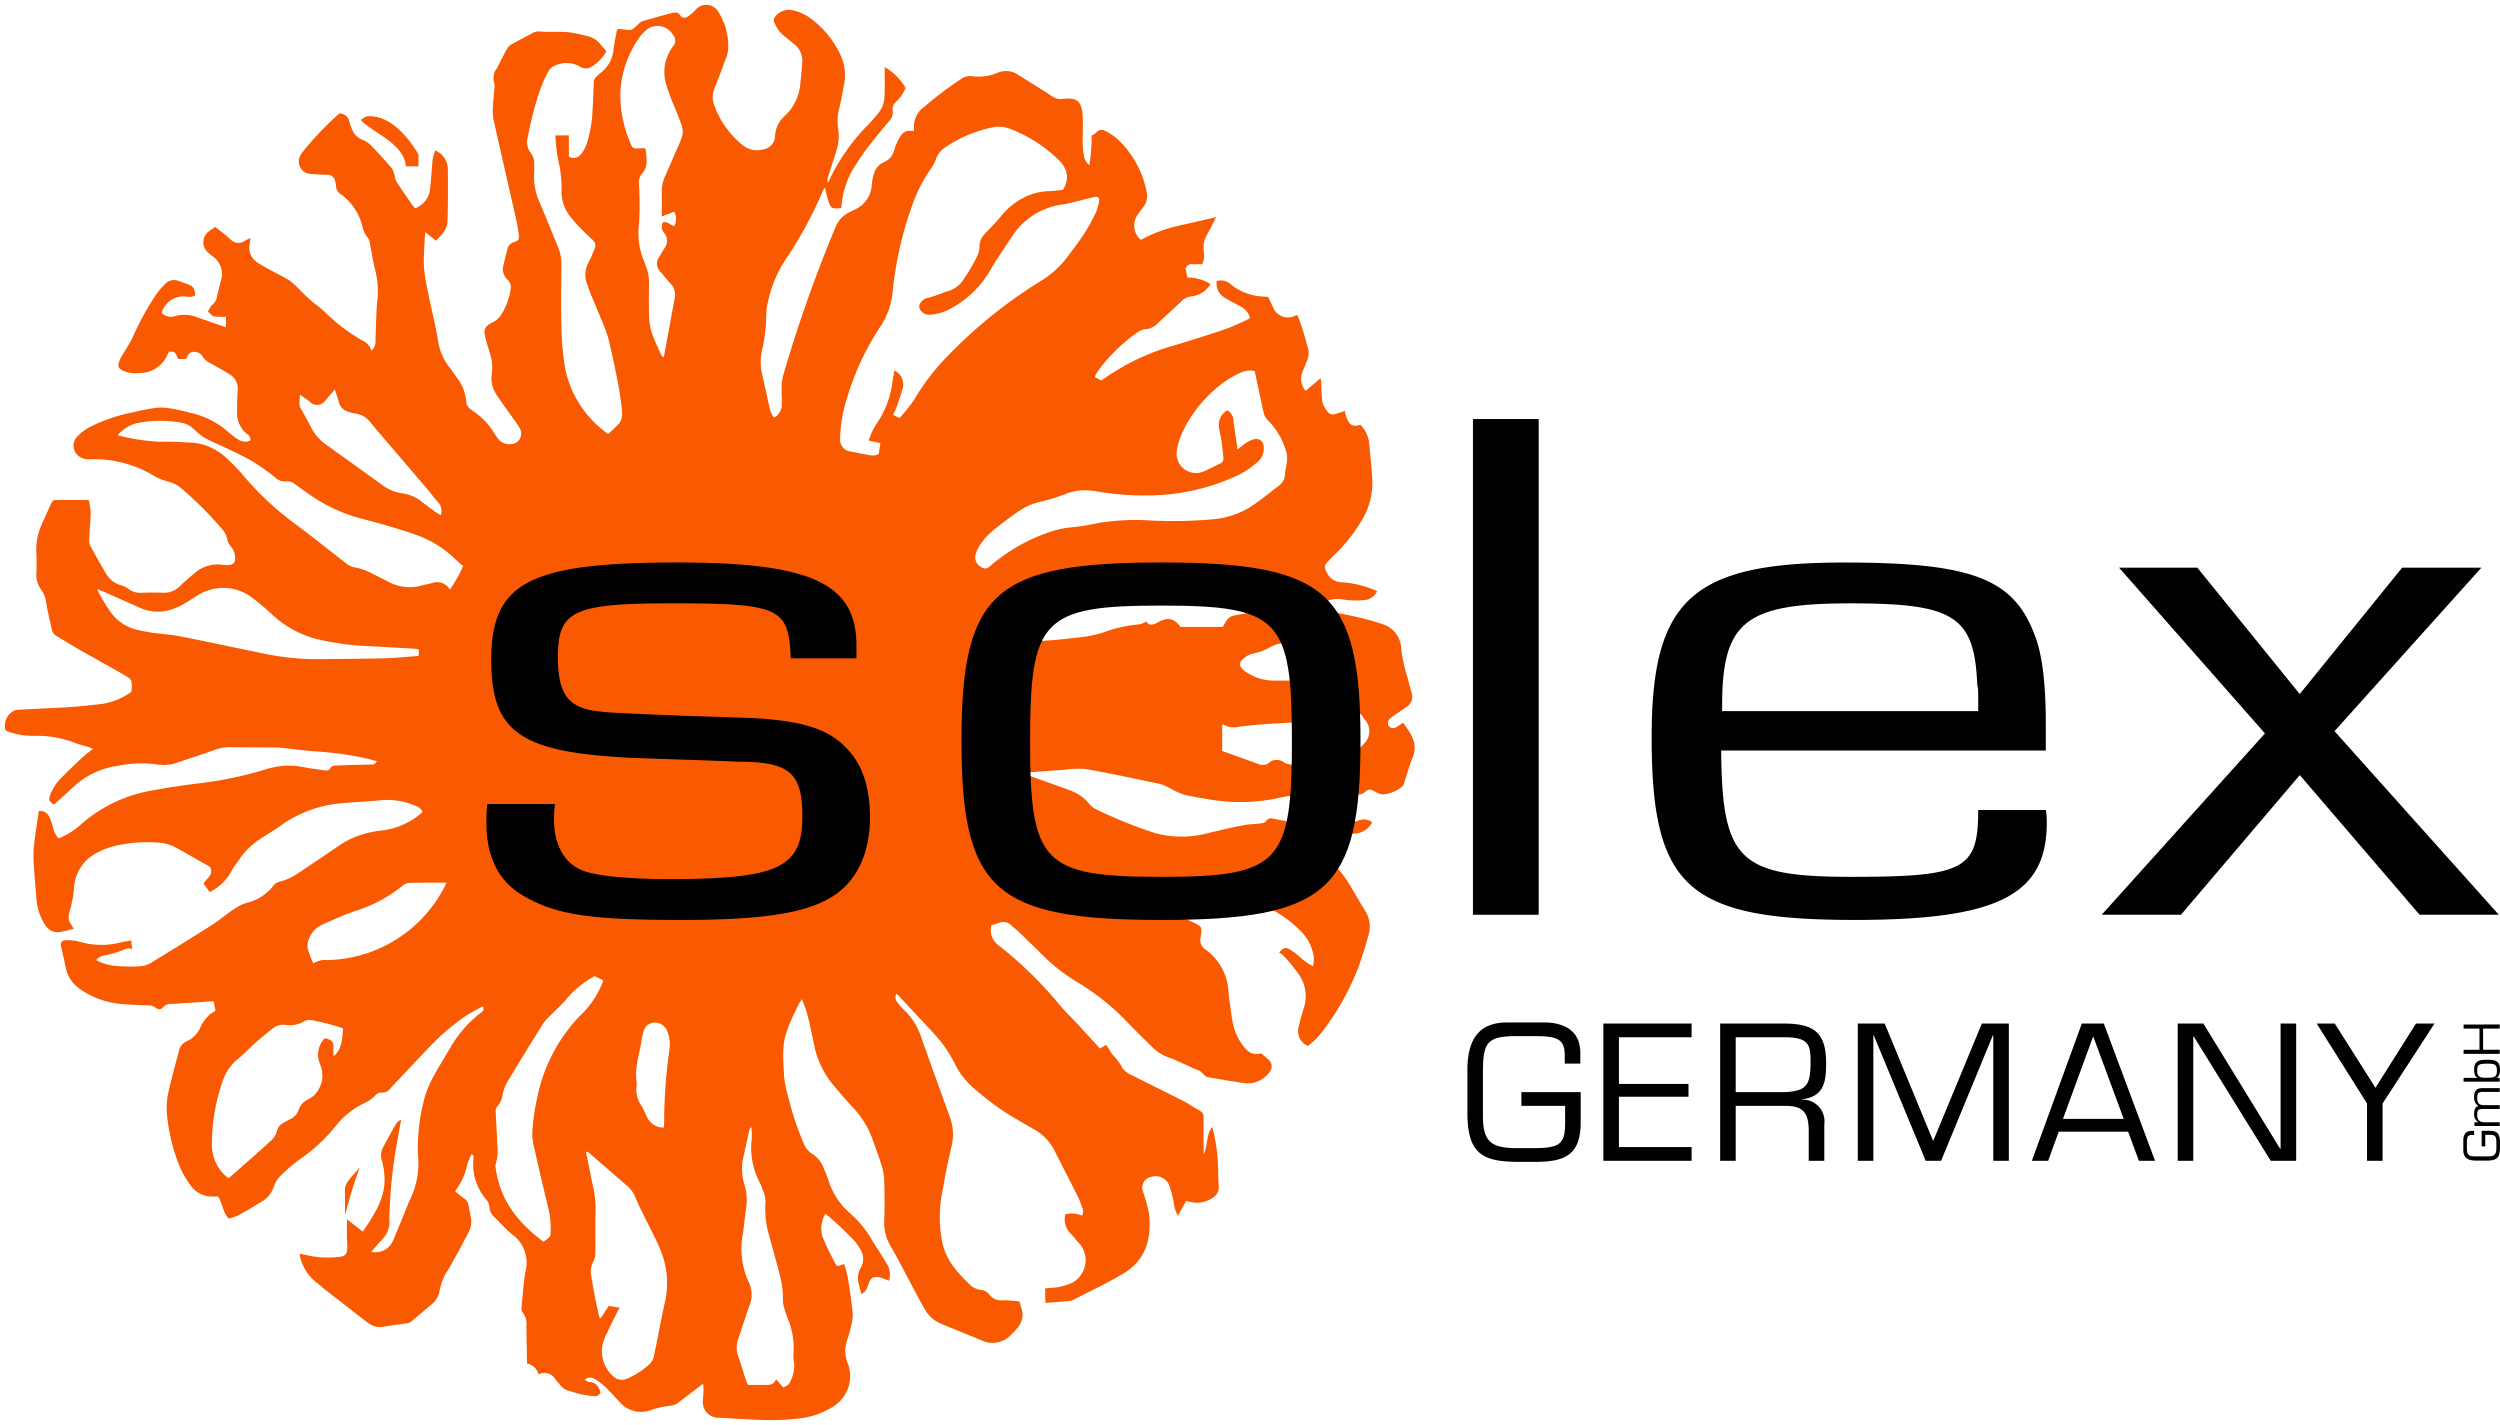 <svg viewBox="0 0 259.522 147.909" height="147.909" width="259.522" xmlns="http://www.w3.org/2000/svg"><g transform="translate(-277.508 -46.045)"><path stroke-width="1" stroke="rgba(0,0,0,0)" fill="#f95900" transform="translate(-4112 46.546)" d="M4466.158,146.787c-.719-.04-1.439-.1-2.159-.118a1.613,1.613,0,0,1-1.522-1.79c.025-.337.051-.674.06-1.012.006-.213-.018-.427-.033-.725-.924.7-1.769,1.324-2.594,1.972a1.5,1.5,0,0,1-.786.309,10.129,10.129,0,0,0-1.971.43,2.931,2.931,0,0,1-3.323-.819c-.5-.517-.971-1.069-1.493-1.566a5.97,5.97,0,0,0-1.124-.837.869.869,0,0,0-1.019.093c.184.1.305.228.426.228.718,0,1.012.471,1.236,1.055a.593.593,0,0,1-.674.422,8.271,8.271,0,0,1-1.2-.163c-.527-.118-1.047-.268-1.561-.435a1.49,1.49,0,0,1-.562-.337c-.254-.253-.467-.548-.7-.825a1.318,1.318,0,0,0-1.747-.5,1.5,1.5,0,0,0-1.188-1.118c-.025-1.331-.058-2.635-.067-3.939a1.856,1.856,0,0,0-.37-1.329.728.728,0,0,1-.144-.5c.126-1.3.2-2.611.436-3.892a3.585,3.585,0,0,0-1.4-3.748c-.7-.56-1.29-1.255-1.935-1.884a1.425,1.425,0,0,1-.429-.956,1.418,1.418,0,0,0-.285-.725,5.677,5.677,0,0,1-1.358-4.451c.013-.1-.039-.2-.2-.34a9.787,9.787,0,0,0-.453,1.067,6.833,6.833,0,0,1-1.267,2.8,9.458,9.458,0,0,0,.919.749.888.888,0,0,1,.453.624c.084.465.187.927.275,1.391a2.455,2.455,0,0,1-.312,1.63c-.648,1.235-1.306,2.467-2,3.675a5.753,5.753,0,0,0-.948,2.281,2.25,2.25,0,0,1-.905,1.461c-.69.577-1.368,1.172-2.062,1.744a.891.891,0,0,1-.42.159c-.754.116-1.518.181-2.265.335a2.018,2.018,0,0,1-1.667-.309c-.056-.038-.117-.068-.171-.109q-2.293-1.78-4.587-3.56a7.634,7.634,0,0,0-.669-.567,4.777,4.777,0,0,1-1.771-2.844c-.01-.032.025-.079.054-.165a17.756,17.756,0,0,0,1.965.365,11.267,11.267,0,0,0,2.146-.046c.553-.064.735-.31.766-.864.026-.447-.035-.9-.038-1.349,0-.535.016-1.07.027-1.675l1.628,1.273c1.26-1.857,2.454-3.637,2.234-5.944a7.27,7.27,0,0,0-.221-1.325,1.855,1.855,0,0,1,.07-1.444c.441-.833.9-1.657,1.374-2.474a1.088,1.088,0,0,1,.519-.433c-.149.837-.3,1.673-.446,2.509a49.434,49.434,0,0,0-.777,8.131,2.35,2.35,0,0,1-.545,1.554c-.33.4-.688.775-1.03,1.164-.1.112-.192.228-.3.361a1.99,1.99,0,0,0,2.294-1.243c.555-1.3,1.087-2.62,1.613-3.937a8.746,8.746,0,0,0,.938-4.974,20,20,0,0,1,.7-5.882,10.88,10.88,0,0,1,.848-2.051c.574-1.071,1.232-2.1,1.839-3.153a12.364,12.364,0,0,1,3.093-3.543,1.109,1.109,0,0,0,.3-.263c.048-.082,0-.217-.013-.471-.7.4-1.32.708-1.895,1.088a23.464,23.464,0,0,0-3.867,3.369c-1.3,1.346-2.573,2.715-3.855,4.076a1.017,1.017,0,0,1-.981.447.764.764,0,0,0-.576.276,3.568,3.568,0,0,1-1.206.844,8.5,8.5,0,0,0-2.886,2.3,17.116,17.116,0,0,1-3.793,3.533,19.011,19.011,0,0,0-1.8,1.521,3.167,3.167,0,0,0-.886,1.339,2.765,2.765,0,0,1-1.152,1.46q-1.259.78-2.56,1.495a5.267,5.267,0,0,1-.954.314c-.64-.674-.634-1.619-1.11-2.3a7.462,7.462,0,0,1-1.025-.008,2.782,2.782,0,0,1-1.837-1.161,9.444,9.444,0,0,1-1.378-2.621,18.819,18.819,0,0,1-1.045-4.6,7.585,7.585,0,0,1,.093-2.213c.319-1.517.754-3.012,1.138-4.516a1.378,1.378,0,0,1,.834-1,2.759,2.759,0,0,0,1.359-1.349,3.6,3.6,0,0,1,1.6-1.81l-.193-.984-2.909.19c-.493.032-.987.069-1.482.088a1.081,1.081,0,0,0-.84.332c-.3.323-.537.271-.908-.016a.911.911,0,0,0-.479-.147c-.989-.06-1.983-.065-2.968-.164a8.71,8.71,0,0,1-4.329-1.577,3.538,3.538,0,0,1-1.452-2.273c-.134-.684-.3-1.362-.457-2.041-.114-.5.044-.742.567-.729a5.01,5.01,0,0,1,1.4.183,8.127,8.127,0,0,0,4.333.024c.3-.068.611-.115.96-.18l.114.912c-.456-.222-.806.043-1.193.175a10.811,10.811,0,0,1-1.679.471,1.282,1.282,0,0,0-.862.49,5.2,5.2,0,0,0,2.283.617,17.738,17.738,0,0,0,2.423.006,2.482,2.482,0,0,0,1.062-.4c2.077-1.267,4.149-2.544,6.2-3.851.778-.494,1.481-1.1,2.249-1.614a4.8,4.8,0,0,1,1.431-.722,4.768,4.768,0,0,0,2.763-1.811,1.156,1.156,0,0,1,.609-.363,6.119,6.119,0,0,0,1.954-.9c1.492-1.011,3-1.994,4.481-3.025a9.479,9.479,0,0,1,4.122-1.385,7.766,7.766,0,0,0,4-1.675c.1-.088.195-.184.3-.287a1.24,1.24,0,0,0-.775-.622,7.23,7.23,0,0,0-3.488-.578c-1.32.147-2.651.18-3.974.305a12.65,12.65,0,0,0-6.416,2.276c-.672.491-1.388.923-2.093,1.37a7.883,7.883,0,0,0-2.354,2.294,13.442,13.442,0,0,0-.75,1.124,4.967,4.967,0,0,1-2.259,2.171l-.621-.866c.243-.567,1.085-.841.673-1.742-1.141-.647-2.366-1.357-3.607-2.039a4.517,4.517,0,0,0-1.948-.5,14.754,14.754,0,0,0-4.493.4,7.7,7.7,0,0,0-1.749.695,4.357,4.357,0,0,0-2.339,3.783,14.275,14.275,0,0,1-.3,1.722c-.053.264-.158.518-.208.782a1.3,1.3,0,0,0,.229,1.151,3.081,3.081,0,0,1,.245.438c-.545.124-1.029.273-1.526.338a1.47,1.47,0,0,1-1.421-.746,5.552,5.552,0,0,1-.917-2.789c-.107-1.256-.216-2.512-.285-3.769a10.859,10.859,0,0,1,.049-1.817c.13-1.139.313-2.27.48-3.448a1.022,1.022,0,0,1,1.1.617,5.038,5.038,0,0,1,.378,1.077,2.357,2.357,0,0,0,.582,1.147,7.78,7.78,0,0,0,2.21-1.357,14.95,14.95,0,0,1,7.51-3.624c1.7-.322,3.42-.565,5.14-.775a39.561,39.561,0,0,0,6.793-1.461,7.815,7.815,0,0,1,3.863-.167c.664.126,1.334.206,2,.3.292.041.581.09.739-.284a.5.5,0,0,1,.382-.192q1.889-.075,3.779-.113c.317-.007.317.017.646-.335-.308-.087-.582-.164-.856-.238a33.034,33.034,0,0,0-5.747-.8c-1.12-.1-2.237-.25-3.357-.361-.4-.04-.809-.041-1.212-.043-1.305-.01-2.611,0-3.917-.024a4.416,4.416,0,0,0-1.652.24c-1.292.467-2.6.88-3.9,1.323a4.16,4.16,0,0,1-2.258.223,11.809,11.809,0,0,0-4.088.163,8.339,8.339,0,0,0-4.551,2.193c-.671.6-1.327,1.213-1.985,1.815-.48-.286-.617-.488-.419-.978a4.821,4.821,0,0,1,.84-1.443c.773-.847,1.619-1.628,2.453-2.418.342-.322.727-.6,1.149-.94a3.688,3.688,0,0,0-.376-.17c-.494-.153-1.008-.256-1.483-.454a10.915,10.915,0,0,0-4.165-.733,8.045,8.045,0,0,1-2.4-.311c-.231-.075-.457-.171-.633-.237a1.744,1.744,0,0,1,.637-1.918,1.2,1.2,0,0,1,.733-.243c1.777-.1,3.557-.162,5.333-.276,1.1-.071,2.2-.2,3.294-.327a6.981,6.981,0,0,0,3.022-1.232.6.6,0,0,0,.05-.145c.065-1.125.076-1.145-.881-1.7-1.6-.921-3.22-1.809-4.825-2.722-.685-.391-1.348-.819-2.031-1.214a1.042,1.042,0,0,1-.547-.724c-.187-.9-.422-1.8-.564-2.7a2.858,2.858,0,0,0-.5-1.372,2.59,2.59,0,0,1-.536-1.768c.034-.72.038-1.444,0-2.163a6.2,6.2,0,0,1,.507-2.767c.323-.766.676-1.521,1.024-2.277.094-.2.207-.389.492-.386,1.123.009,2.246,0,3.4,0a5.111,5.111,0,0,1,.209,1.767c-.055.787-.11,1.575-.14,2.361a1.3,1.3,0,0,0,.122.652c.536.988,1.085,1.971,1.663,2.935a2.651,2.651,0,0,0,1.474,1.129,2.477,2.477,0,0,1,.79.368,1.99,1.99,0,0,0,1.441.419c.721-.026,1.444-.036,2.163,0a2.337,2.337,0,0,0,1.814-.74c.47-.451.961-.886,1.47-1.293a3.621,3.621,0,0,1,2.954-.864,1.97,1.97,0,0,0,.2.018c.879.067,1.176-.23,1.016-1.092a1.779,1.779,0,0,0-.4-.825,1.769,1.769,0,0,1-.4-.827,2.15,2.15,0,0,0-.384-.832,36.993,36.993,0,0,0-4.646-4.617,3.776,3.776,0,0,0-1.094-.469,7.938,7.938,0,0,1-1.309-.5,11.979,11.979,0,0,0-6.753-1.818,1.93,1.93,0,0,1-.847-.12,1.363,1.363,0,0,1-.47-2.284,4.839,4.839,0,0,1,1.23-.926,16.569,16.569,0,0,1,4.392-1.514,22.844,22.844,0,0,1,2.586-.5,5.925,5.925,0,0,1,1.672.114c.8.141,1.585.339,2.368.545a8.761,8.761,0,0,1,3.455,1.924,9.1,9.1,0,0,0,.972.725,1.334,1.334,0,0,0,1.235.109.633.633,0,0,0-.327-.689,2.807,2.807,0,0,1-1.036-2.451c0-.676.007-1.354.057-2.027a1.69,1.69,0,0,0-.724-1.646c-.652-.437-1.351-.807-2.035-1.194a1.837,1.837,0,0,1-.9-.766,1,1,0,0,0-1.249-.369c-.2.112-.292.4-.47.663H4408a2.447,2.447,0,0,0-.354-.679c-.109-.11-.372-.067-.574-.095a2.17,2.17,0,0,0-.154.263,3.146,3.146,0,0,1-2.974,1.97,3.219,3.219,0,0,1-1.656-.239c-.417-.2-.57-.416-.447-.852a4.113,4.113,0,0,1,.445-.9c.333-.584.727-1.139,1.009-1.744a27.81,27.81,0,0,1,2.473-4.493,8.745,8.745,0,0,1,.879-1.021,1.261,1.261,0,0,1,1.43-.3c.4.148.817.262,1.2.446.412.2.444.622.51,1.034a1.226,1.226,0,0,1-.923.124,2.373,2.373,0,0,0-2.574,1.674,1.282,1.282,0,0,0,1.337.372,3.692,3.692,0,0,1,2.447.143l2.295.8c.186.065.373.123.6.2V32.373a6.006,6.006,0,0,1-1.213-.022c-.235-.051-.426-.314-.667-.506.19-.3.273-.564.452-.7a1.378,1.378,0,0,0,.5-.913c.117-.527.272-1.046.392-1.572a2.206,2.206,0,0,0-.817-2.524,4.95,4.95,0,0,1-.412-.351,1.4,1.4,0,0,1,.05-2.312c.171-.141.367-.253.6-.414.272.212.538.409.792.619.3.244.575.506.873.747a1.111,1.111,0,0,0,1.379.089c.168-.1.347-.186.6-.32-.025.256-.03.426-.062.592a1.823,1.823,0,0,0,.831,1.988c.618.408,1.287.739,1.937,1.1a14.226,14.226,0,0,1,1.36.743,10.5,10.5,0,0,1,1.088.991,15.036,15.036,0,0,0,1.481,1.374,10.857,10.857,0,0,1,1.421,1.223,19.224,19.224,0,0,0,3.578,2.647,1.649,1.649,0,0,1,.935,1.055,1.206,1.206,0,0,0,.419-.988c.023-.742.037-1.487.072-2.229s.048-1.489.145-2.224a8.793,8.793,0,0,0-.3-3.139c-.2-.877-.338-1.767-.516-2.649a.99.99,0,0,0-.193-.486,2.829,2.829,0,0,1-.593-1.325,5.931,5.931,0,0,0-2.169-3.181,1.072,1.072,0,0,1-.55-.927,1.72,1.72,0,0,0-.088-.462.766.766,0,0,0-.81-.658c-.584,0-1.17-.044-1.754-.082a1.3,1.3,0,0,1-1.124-1.739,1.956,1.956,0,0,1,.26-.471,32.923,32.923,0,0,1,3.871-4.07,1.027,1.027,0,0,1,1.039.873,5.639,5.639,0,0,0,.3.824,1.894,1.894,0,0,0,1.086,1.044,2.84,2.84,0,0,1,.927.646c.72.742,1.415,1.512,2.088,2.3a2.138,2.138,0,0,1,.286.733,2.731,2.731,0,0,0,.183.631c.539.831,1.105,1.644,1.667,2.46.074.109.166.2.273.335a2.409,2.409,0,0,0,1.56-1.9c.106-.938.163-1.882.245-2.824a3.24,3.24,0,0,1,.318-1.273,2.115,2.115,0,0,1,1.287,1.865c.021,1.848.016,3.7-.03,5.544a2.173,2.173,0,0,1-.393,1.047,6.761,6.761,0,0,1-.827.9l-1.078-.888c-.034.34-.066.551-.074.762-.035.944-.131,1.891-.076,2.83a18.943,18.943,0,0,0,.409,2.6c.34,1.7.772,3.383,1.051,5.092a6.157,6.157,0,0,0,1.305,2.914c.238.3.44.627.674.932a4.63,4.63,0,0,1,.945,2.422,1.053,1.053,0,0,0,.473.84c.091.065.171.148.267.208a7.14,7.14,0,0,1,2.248,2.392,3.614,3.614,0,0,0,.354.493,1.51,1.51,0,0,0,1.33.526,1.1,1.1,0,0,0,.9-1.634,8.435,8.435,0,0,0-.6-.9c-.6-.848-1.21-1.683-1.791-2.541a3.088,3.088,0,0,1-.508-2.318,4.761,4.761,0,0,0-.26-2.193c-.153-.518-.321-1.034-.441-1.559-.19-.82.005-1.116.765-1.482a2.3,2.3,0,0,0,.808-.675,6.659,6.659,0,0,0,1.074-2.816,1.047,1.047,0,0,0-.351-.977,1.445,1.445,0,0,1-.411-1.425c.126-.593.289-1.18.432-1.769a.906.906,0,0,1,.609-.655c.6-.24.624-.264.549-.9a18.47,18.47,0,0,0-.358-1.92c-.749-3.316-1.514-6.628-2.254-9.945a4.682,4.682,0,0,1-.065-1.2c.032-.7.11-1.391.163-2.088a1.022,1.022,0,0,0-.011-.468,1.616,1.616,0,0,1,.25-1.517c.353-.679.687-1.37,1.055-2.04a1.26,1.26,0,0,1,.453-.46c.723-.41,1.468-.78,2.193-1.186a1.177,1.177,0,0,1,.757-.165,9.835,9.835,0,0,0,1.131.031c.184,0,.37,0,.554,0,.445.008.893,0,1.334.047a10.165,10.165,0,0,1,1.262.233c1.49.354,1.476.345,2.644,1.747A4.486,4.486,0,0,1,4451,6.379a1.15,1.15,0,0,1-1.334.007,2.842,2.842,0,0,0-2.6-.054,1.3,1.3,0,0,0-.624.576,11.551,11.551,0,0,0-.773,1.646,34.188,34.188,0,0,0-1.392,5.284,1.767,1.767,0,0,0,.327,1.527,1.788,1.788,0,0,1,.363,1.2c-.007.248.021.5-.005.742a6.481,6.481,0,0,0,.6,3.284c.63,1.494,1.231,3,1.856,4.5a4.663,4.663,0,0,1,.377,1.9c-.026,2.163-.064,4.328,0,6.49a27.958,27.958,0,0,0,.386,4.3,11.008,11.008,0,0,0,4.44,6.756,8.643,8.643,0,0,0,1.158-1.081,1.662,1.662,0,0,0,.318-1.061,30.565,30.565,0,0,0-.427-3.071c-.265-1.415-.574-2.824-.894-4.229a10.851,10.851,0,0,0-.505-1.6c-.5-1.255-1.035-2.495-1.55-3.745-.1-.249-.161-.517-.263-.765a2.6,2.6,0,0,1,.167-2.274c.221-.442.4-.905.6-1.357a.787.787,0,0,0-.22-.975c-.394-.37-.793-.737-1.166-1.127a14.153,14.153,0,0,1-1.208-1.362,4.228,4.228,0,0,1-.825-2.729,12.471,12.471,0,0,0-.39-3.207,19.571,19.571,0,0,1-.253-2.4h1.4v2.2a.959.959,0,0,0,1.252-.229,3.406,3.406,0,0,0,.533-.928,12.056,12.056,0,0,0,.666-3.641c.067-.943.1-1.889.127-2.834a.813.813,0,0,1,.272-.658c.138-.115.25-.265.4-.365a3.468,3.468,0,0,0,1.4-2.588c.091-.665.236-1.322.348-1.941.116-.047.159-.08.2-.075,1.391.165,1.225.295,2.113-.588a1.117,1.117,0,0,1,.47-.249c.752-.223,1.511-.43,2.27-.639a8.445,8.445,0,0,1,.853-.2.561.561,0,0,1,.645.249c.21.356.53.32.817.138a4.12,4.12,0,0,0,.718-.6,1.451,1.451,0,0,1,2.48.212,6.529,6.529,0,0,1,.975,3.8,3.828,3.828,0,0,1-.326,1.165q-.531,1.46-1.1,2.907a2.323,2.323,0,0,0-.027,1.715,9.272,9.272,0,0,0,2.986,4.18,2.278,2.278,0,0,0,2.035.438,1.472,1.472,0,0,0,1.3-1.42,2.9,2.9,0,0,1,.945-2.018c.016-.016.03-.035.046-.05a5.021,5.021,0,0,0,1.629-3.387c.075-.739.168-1.477.2-2.218a2.126,2.126,0,0,0-.828-1.839c-.371-.294-.729-.6-1.1-.9a3.292,3.292,0,0,1-.968-1.363.517.517,0,0,1,.1-.614A1.784,1.784,0,0,1,4471.8.565a4.77,4.77,0,0,1,1.778.792,9.834,9.834,0,0,1,3.161,3.806,5.011,5.011,0,0,1,.368,3.229c-.157.795-.283,1.6-.484,2.381a5.094,5.094,0,0,0-.108,2.074,4.917,4.917,0,0,1-.174,2.269c-.28.9-.575,1.8-.861,2.7a1.077,1.077,0,0,0-.046.635.6.6,0,0,0,.107-.133,20.708,20.708,0,0,1,4.167-5.946c1.606-1.763,1.642-1.821,1.642-4.214v-1.7a6.068,6.068,0,0,1,2.167,2.175,4.035,4.035,0,0,1-.982,1.415,1.044,1.044,0,0,0-.356.955,1.239,1.239,0,0,1-.357,1.044c-.739.879-1.467,1.77-2.171,2.678a17.094,17.094,0,0,0-1.157,1.663,8.857,8.857,0,0,0-1.639,4.654c-.036.023-.071.064-.111.068-.9.076-.984.033-1.267-.82-.133-.4-.205-.825-.322-1.31a1.267,1.267,0,0,0-.2.264,41.5,41.5,0,0,1-3.882,7.181,12.429,12.429,0,0,0-1.842,4.4,6.312,6.312,0,0,0-.179,1.337,16.638,16.638,0,0,1-.462,3.812,5.6,5.6,0,0,0,.044,2.409c.282,1.227.531,2.464.823,3.689a3.766,3.766,0,0,0,.4.781,1.507,1.507,0,0,0,.81-1.318c.026-.539-.038-1.081-.021-1.619a5.652,5.652,0,0,1,.15-1.4,145.207,145.207,0,0,1,5.459-15.471,2.892,2.892,0,0,1,1.455-1.525c.2-.1.409-.19.607-.3A2.959,2.959,0,0,0,4480,18.72a6.039,6.039,0,0,1,.215-1.124,1.808,1.808,0,0,1,1.045-1.254,1.865,1.865,0,0,0,1.083-1.3,5.68,5.68,0,0,1,.287-.758c.33-.734.723-1.392,1.7-1.168a.822.822,0,0,0,.065-.244,2.469,2.469,0,0,1,1.049-2.273,37.245,37.245,0,0,1,3.825-2.89,1.583,1.583,0,0,1,1.144-.3,5.082,5.082,0,0,0,2.645-.356,2.263,2.263,0,0,1,2.133.2c1.177.749,2.369,1.477,3.539,2.24a1.483,1.483,0,0,0,1.069.284c1.539-.2,2,.239,2.1,1.776.058.9-.015,1.8,0,2.7a9.921,9.921,0,0,0,.123,1.407,1.606,1.606,0,0,0,.565.981,17.394,17.394,0,0,0,.242-3.08,1.8,1.8,0,0,0,.46-.284c.39-.449.792-.318,1.2-.059a6.3,6.3,0,0,1,1,.691,10.2,10.2,0,0,1,3.066,5.59,1.752,1.752,0,0,1-.27,1.348c-.186.282-.394.55-.585.827a1.928,1.928,0,0,0,.242,2.729,14.524,14.524,0,0,1,3.736-1.428c1.311-.295,2.619-.6,4.074-.928-.316.618-.569,1.134-.841,1.64a2.8,2.8,0,0,0-.441,1.934,2.078,2.078,0,0,1-.173,1.309c-.289,0-.6.008-.907,0a.733.733,0,0,0-.826.426l.206.963a4.251,4.251,0,0,1,2.4.674,2.665,2.665,0,0,1-1.97,1.276,1.6,1.6,0,0,0-1.05.506c-.848.807-1.721,1.589-2.575,2.392a1.923,1.923,0,0,1-1.083.5,1.85,1.85,0,0,0-.817.27,17.855,17.855,0,0,0-4.035,3.864c-.142.2-.275.412-.405.623a1.129,1.129,0,0,0-.073.225l.657.335c.15-.092.288-.166.414-.257a23.8,23.8,0,0,1,7.375-3.434q2.524-.755,5.02-1.6c.7-.235,1.374-.562,2.055-.858.2-.088.387-.208.592-.32a1.845,1.845,0,0,0-1.033-1.225c-.553-.3-1.12-.581-1.651-.919a1.692,1.692,0,0,1-.774-1.7,1.5,1.5,0,0,1,1.389.289,5.665,5.665,0,0,0,3.47,1.324c.156,0,.311.032.487.05.154.327.3.654.459.973a1.667,1.667,0,0,0,2.33.968,2.411,2.411,0,0,1,.25-.058A26.43,26.43,0,0,1,4525.358,36a2.062,2.062,0,0,1-.164.915c-.124.385-.31.749-.454,1.127a1.944,1.944,0,0,0,.295,2.028l1.57-1.314c.03.29.054.451.062.613.03.583.033,1.167.092,1.747a1.788,1.788,0,0,0,.271.683c.494.819.668.869,1.569.528.165-.063.335-.112.507-.167.3,1.429.754,1.739,1.62,1.427a3.274,3.274,0,0,1,.922,1.967c.107,1.28.263,2.556.32,3.838a7.511,7.511,0,0,1-1.206,4.3,16.562,16.562,0,0,1-2.546,3.232c-.275.268-.548.537-.812.814-.43.449-.463.646-.158,1.191a1.7,1.7,0,0,0,1.468,1.007,10.719,10.719,0,0,1,3.758.932,1.606,1.606,0,0,1-1.335.923,8.836,8.836,0,0,1-2.082-.04,3.209,3.209,0,0,0-2.912.819,3.015,3.015,0,0,0,.465.186c1.276.274,2.559.517,3.828.812a26.779,26.779,0,0,1,2.595.726,2.728,2.728,0,0,1,1.933,2.53,16.815,16.815,0,0,0,.679,3.092c.134.5.256,1,.4,1.5a1.251,1.251,0,0,1-.532,1.476c-.365.262-.746.507-1.117.762-.185.128-.374.253-.546.4a.663.663,0,0,0-.2.781.59.59,0,0,0,.781.167,2.183,2.183,0,0,0,.338-.217l.4-.258c.764,1.085,1.579,2.1,1,3.561-.344.88-.6,1.792-.9,2.688-.043.125-.085.287-.182.352a3.49,3.49,0,0,1-2.023.837,1.747,1.747,0,0,1-.75-.253c-.641-.352-.687-.34-1.259.12a1.081,1.081,0,0,1-.629.143c-1.577.011-3.156.036-4.732,0a16.406,16.406,0,0,0-3.882.45,19.088,19.088,0,0,1-7.05.008c-.8-.125-1.6-.256-2.385-.459a7.73,7.73,0,0,1-1.276-.577,5.528,5.528,0,0,0-1.091-.5c-2.6-.55-5.2-1.106-7.811-1.567a9.754,9.754,0,0,0-2.281.091c-1.145.073-2.291.161-3.436.244a.754.754,0,0,0-.452.145,2.958,2.958,0,0,0,.438.248c.674.253,1.354.49,2.031.732.657.237,1.315.467,1.967.715a4.541,4.541,0,0,1,2.141,1.47,1.821,1.821,0,0,0,.687.534,46.2,46.2,0,0,0,6.2,2.493,10.579,10.579,0,0,0,5.542-.046c1.159-.28,2.322-.556,3.492-.782.616-.12,1.253-.118,1.878-.2.185-.023.438-.085.518-.216a.608.608,0,0,1,.749-.277c1.567.312,3.136.614,4.7.931a4.009,4.009,0,0,0,2-.051c.71-.217,1.437-.394,2.122-.672a1.439,1.439,0,0,1,1.463.173,2.193,2.193,0,0,1-1.766,1.172c-.785.089-1.571.14-2.354.232a3.036,3.036,0,0,0-1.874,1.073c.429.4.829.791,1.252,1.157a11.635,11.635,0,0,1,2.457,2.945c.514.873,1.021,1.751,1.554,2.613a3.039,3.039,0,0,1,.345,2.531c-.351,1.208-.693,2.426-1.158,3.592a26.2,26.2,0,0,1-3.582,6.335,6.879,6.879,0,0,1-1.553,1.563,1.674,1.674,0,0,1-.928-2.1c.137-.592.295-1.182.487-1.757a4,4,0,0,0-.525-3.613,18.946,18.946,0,0,0-1.592-1.92,2.076,2.076,0,0,0-.426-.3c.414-.493.625-.583,1.045-.359a6.5,6.5,0,0,1,1.031.749A5.785,5.785,0,0,0,4525.8,99.8a2.637,2.637,0,0,0-.058-1.617,4.476,4.476,0,0,0-1.193-2.012,11.533,11.533,0,0,0-2.671-2.052c-2.737-1.577-27.343-3.484-25.958-2.61a12.421,12.421,0,0,0,3.125,1.428,1.119,1.119,0,0,1,.491.211,2.614,2.614,0,0,0,1.712.652c1.069.145,2.138.329,3.188.575a20.816,20.816,0,0,0,5.046.241,20.888,20.888,0,0,1,2.752.22,3.581,3.581,0,0,1,1.014.359c1.041.476,1.061.486.9,1.605a1.128,1.128,0,0,0,.462,1.24,5.759,5.759,0,0,1,2.431,4.539c.123.983.252,1.965.405,2.943a5.792,5.792,0,0,0,.977,2.352c.488.726,1.061,1.242,2,.968.292.253.518.438.731.638a.89.89,0,0,1,.125,1.323,2.74,2.74,0,0,1-2.532,1.141c-1.271-.172-2.536-.4-3.8-.619a.8.8,0,0,1-.492-.287,1.283,1.283,0,0,0-.692-.49c-.38-.135-.74-.329-1.11-.493-.576-.254-1.141-.54-1.734-.746a4.49,4.49,0,0,1-1.717-1.041c-.817-.808-1.648-1.6-2.446-2.432a24.993,24.993,0,0,0-5.392-4.368,18.838,18.838,0,0,1-3.762-2.961c-.768-.763-1.548-1.512-2.33-2.259-.261-.249-.543-.475-.813-.713a1.143,1.143,0,0,0-1.252-.233c-.248.1-.51.159-.787.245a1.957,1.957,0,0,0,.707,2.059,40.407,40.407,0,0,1,6.465,6.319c.561.646,1.178,1.241,1.761,1.868.764.822,1.519,1.653,2.343,2.552l.634-.379c.084.118.2.273.306.436a3.4,3.4,0,0,0,.318.517,6.911,6.911,0,0,1,1.1,1.49,2.322,2.322,0,0,0,1.011.734c1.745.89,3.509,1.744,5.252,2.636.6.306,1.158.7,1.748,1.026a.7.7,0,0,1,.388.709c-.017,1.059-.005,2.118-.005,3.178v.669c.463-.893.225-1.985.894-2.879a17.136,17.136,0,0,1,.606,3.976c.029.72.012,1.444.076,2.161a1.246,1.246,0,0,1-.6,1.2,2.908,2.908,0,0,1-2.252.477c-.174-.03-.344-.082-.536-.128l-.858,1.537a3.915,3.915,0,0,1-.435-1.41,11.568,11.568,0,0,0-.458-1.755,1.514,1.514,0,0,0-1.839-.876,1.139,1.139,0,0,0-.889,1.534,14.58,14.58,0,0,1,.645,2.408c.255,2.495-.363,4.7-2.642,6.072-1.675,1.008-3.458,1.84-5.2,2.742a1.409,1.409,0,0,1-.518.143c-.782.069-1.565.123-2.386.184-.017-.2-.039-.379-.043-.554-.006-.311,0-.622,0-.946.537-.056,1.011-.067,1.469-.162a7.012,7.012,0,0,0,1.343-.425,2.676,2.676,0,0,0,.848-3.941c-.357-.375-.666-.794-1.026-1.167a2.024,2.024,0,0,1-.533-2.013,2.864,2.864,0,0,1,1.708.151.851.851,0,0,0,.021-.843,7.743,7.743,0,0,0-.446-1.131c-.827-1.651-1.673-3.293-2.506-4.94a5.243,5.243,0,0,0-2.143-2.095c-1.142-.68-2.316-1.314-3.41-2.063a32.837,32.837,0,0,1-2.859-2.258,7.943,7.943,0,0,1-1.894-2.526,13.464,13.464,0,0,0-2.171-3.088c-1.221-1.328-2.458-2.638-3.69-3.955a1,1,0,0,0-.182-.117.811.811,0,0,0,.134.894,6.577,6.577,0,0,0,.709.811,6.618,6.618,0,0,1,1.653,2.513c1.01,2.89,2.067,5.762,3.1,8.642a5.153,5.153,0,0,1,.127,3.046c-.418,1.75-.744,3.524-1.05,5.3a13.053,13.053,0,0,0,.059,4.3c.333,2.086,1.668,3.493,3.091,4.849a2.341,2.341,0,0,0,1.053.391,1.109,1.109,0,0,1,.74.4,1.512,1.512,0,0,0,1.323.662c.6-.008,1.208.064,1.839.1.082.266.164.52.239.775a2.029,2.029,0,0,1-.332,1.858,6.018,6.018,0,0,1-.724.8,2.612,2.612,0,0,1-3.025.658c-1.472-.622-2.959-1.2-4.432-1.823a3.378,3.378,0,0,1-1.547-1.465c-.371-.617-.7-1.258-1.041-1.893-.808-1.509-1.577-3.038-2.427-4.522a4.793,4.793,0,0,1-.735-2.68c.063-1.349.037-2.7.006-4.056a6.03,6.03,0,0,0-.228-1.592c-.312-1.035-.692-2.047-1.06-3.063a9.721,9.721,0,0,0-2.111-3.27c-.671-.729-1.312-1.487-1.949-2.246a9.265,9.265,0,0,1-1.936-4.116c-.221-1.035-.43-2.072-.687-3.1-.13-.518-.351-1.012-.57-1.628a5.216,5.216,0,0,0-.318.479c-1.68,3.441-1.768,3.807-1.534,7.587a11.283,11.283,0,0,0,.4,1.982,30.922,30.922,0,0,0,1.631,4.932,2.265,2.265,0,0,0,.882,1.079,2.832,2.832,0,0,1,1.149,1.379c.189.458.393.911.543,1.381a7.355,7.355,0,0,0,2.184,3.359,11.306,11.306,0,0,1,2.316,2.8c.489.833,1.054,1.625,1.532,2.465a2.085,2.085,0,0,1,.238,1.8,4.919,4.919,0,0,0-.981-.365c-.7-.107-.917.06-1.152.726s-.245.683-.717,1.029c-.1-.4-.226-.779-.3-1.169a2.167,2.167,0,0,1,.22-1.57,1.808,1.808,0,0,0-.041-1.925,5.514,5.514,0,0,0-.568-.838,35.907,35.907,0,0,0-3.048-2.868,3.007,3.007,0,0,0-.305,2.4,29.742,29.742,0,0,0,1.308,2.736c.195.376.237.354.931.091a10.976,10.976,0,0,1,.362,1.281c.205,1.265.4,2.534.534,3.809a4.381,4.381,0,0,1-.163,1.33,14.071,14.071,0,0,1-.418,1.495,3.4,3.4,0,0,0,.054,2.378,3.524,3.524,0,0,1,.172,2.121,3.645,3.645,0,0,1-1.529,2.3,8.2,8.2,0,0,1-3.519,1.3,22.685,22.685,0,0,1-3.115.194C4468.4,146.909,4467.28,146.85,4466.158,146.787Zm4.664-3.243c.205-.137.513-.232.617-.434a3.776,3.776,0,0,0,.511-2.134,3.838,3.838,0,0,1-.077-.939,7.708,7.708,0,0,0-.624-3.732c-.116-.34-.236-.681-.333-1.028a2.585,2.585,0,0,1-.129-.718,10.177,10.177,0,0,0-.348-2.807c-.346-1.328-.723-2.647-1.081-3.972a9.548,9.548,0,0,1-.4-3.2,3.074,3.074,0,0,0-.222-1.443c-.112-.271-.2-.551-.33-.814a7.866,7.866,0,0,1-.869-4.571,8.079,8.079,0,0,0-.014-1.224.436.436,0,0,0-.233.29c-.194.878-.365,1.763-.581,2.637a5.6,5.6,0,0,0,.092,3.062,5.36,5.36,0,0,1,.174,2.273q-.171,1.373-.34,2.746a8.3,8.3,0,0,0,.547,4.952,2.966,2.966,0,0,1,.126,2.533c-.422,1.139-.758,2.309-1.163,3.454a2.648,2.648,0,0,0-.014,1.78c.283.854.551,1.714.831,2.569.047.143.121.277.194.441.518,0,1.012,0,1.506,0,.077,0,.156,0,.234,0,.45.016.905.032,1.177-.594Zm-16.991-8.3c-.141.261-.244.433-.329.611-.439.912-.914,1.808-1.3,2.743a3.427,3.427,0,0,0,.941,3.747,1.272,1.272,0,0,0,1.434.278,7.98,7.98,0,0,0,2.373-1.526,1.654,1.654,0,0,0,.438-.8c.393-1.847.714-3.711,1.132-5.552a8.951,8.951,0,0,0-.426-5.428c-.46-1.144-1.064-2.23-1.6-3.343-.333-.687-.7-1.361-.985-2.067a3,3,0,0,0-.8-1.225q-2.044-1.766-4.086-3.534a1.149,1.149,0,0,0-.295-.106c.223,1.1.436,2.109.631,3.122a11.774,11.774,0,0,1,.381,2.594c-.047,1.618-.006,3.239-.027,4.859a2.046,2.046,0,0,1-.209.827,2.212,2.212,0,0,0-.243,1.37c.124.731.242,1.464.381,2.192.147.761.319,1.517.479,2.274l.156.038.822-1.251Zm-2.638-34.384a9.757,9.757,0,0,0-3.064,2.57c-.474.511-.99.981-1.48,1.48a5.382,5.382,0,0,0-.758.843q-1.9,3.037-3.747,6.1a4.623,4.623,0,0,0-.442,1.188,2.5,2.5,0,0,1-.621,1.391.7.7,0,0,0-.115.492c.044,1.1.127,2.2.156,3.306a4.733,4.733,0,0,1-.168,2.136.958.958,0,0,0,.022.465c.457,3.31,2.376,5.654,4.946,7.568.669-.452.733-.512.739-.921a8.838,8.838,0,0,0-.165-2.282q-.771-3.148-1.482-6.31a6.626,6.626,0,0,1-.25-1.862,21.98,21.98,0,0,1,.477-3.4,17.171,17.171,0,0,1,4.491-8.7,9.211,9.211,0,0,0,2.4-3.639C4452.137,101.252,4450.589,100.522,4451.193,100.865Zm-33.365,5.393c-.594.483-1.2.955-1.77,1.462-.642.566-1.226,1.2-1.888,1.741a4.979,4.979,0,0,0-1.561,2.319,19.781,19.781,0,0,0-1.1,6.769,4.3,4.3,0,0,0,1.678,3.243.611.611,0,0,0,.162-.06c1.468-1.3,2.946-2.587,4.392-3.91a2.092,2.092,0,0,0,.516-.922,1.34,1.34,0,0,1,.7-.856c.22-.115.432-.246.657-.348a1.6,1.6,0,0,0,.886-.968,1.937,1.937,0,0,1,.955-1.088,2.175,2.175,0,0,0,.764-.543,2.91,2.91,0,0,0,.527-3.091,2.422,2.422,0,0,1,.49-2.728c.776.2.9.348.881,1.052-.007.252.01.506.017.824.656-.512.893-1.254.986-2.9a22.644,22.644,0,0,0-3.366-.865,1.012,1.012,0,0,0-.65.129,2.89,2.89,0,0,1-2.012.371c-.062-.006-.123-.008-.182-.008A1.663,1.663,0,0,0,4417.828,106.258Zm38.486.305a7.046,7.046,0,0,0-.222,1.053c-.24,1.452-.766,2.873-.47,4.382a3.018,3.018,0,0,0,.5,2.34c.262.413.415.9.658,1.322a1.853,1.853,0,0,0,1.632.895c.02-.176.041-.286.042-.4A53.155,53.155,0,0,1,4459,108.5a3.947,3.947,0,0,0-.206-1.925,1.411,1.411,0,0,0-1.355-.929h0A1.213,1.213,0,0,0,4456.314,106.564Zm-24.324-15.413a1.234,1.234,0,0,0-.718.324,14.79,14.79,0,0,1-5.044,2.645c-1.1.4-2.163.878-3.231,1.348a2.662,2.662,0,0,0-1.388,1.415,1.96,1.96,0,0,0-.156,1.1,9.7,9.7,0,0,0,.588,1.538,2.05,2.05,0,0,1,1.332-.35,14,14,0,0,0,12.13-7.319c.121-.2.213-.428.356-.72-.68,0-1.333,0-1.973,0S4432.618,91.135,4431.991,91.151Zm84.392-16.386v2.694c1.268.458,2.514.911,3.761,1.357a1.155,1.155,0,0,0,.462.088.956.956,0,0,0,.566-.153,1.217,1.217,0,0,1,1.609-.115,1.992,1.992,0,0,0,1.688.141c.7-.235,1.411-.466,2.121-.684a4.444,4.444,0,0,1,.917-.214.623.623,0,0,1,.512.182c.215.4.518.319.81.2a5.617,5.617,0,0,0,2.4-1.693,1.76,1.76,0,0,0,.057-2.242c-.078-.109-.206-.192-.256-.311-.256-.616-.771-.6-1.293-.529-.489.071-.973.181-1.458.277a36.21,36.21,0,0,1-5.742.821c-1.459.051-2.921.174-4.371.36a2.157,2.157,0,0,1-1.662-.228.014.014,0,0,0-.01,0A.533.533,0,0,0,4516.383,74.764Zm12.542-4.6a.828.828,0,0,0,.744-.36c.483-.641.127-3.5-.754-3.659a6.132,6.132,0,0,0-1.342-.124c-1.685.071-3.37.161-5.053.284a2.716,2.716,0,0,0-1.081.345,5.7,5.7,0,0,1-1.687.658,2.289,2.289,0,0,0-1.289.691.6.6,0,0,0-.029.9,1.712,1.712,0,0,0,.353.311,5.2,5.2,0,0,0,2.908.948h3.512c.708,0,1.417,0,2.124,0Q4528.129,70.161,4528.924,70.169Zm-92.711-9.455c-.079.219,1.806-2.82,1.248-2.533-.32-.29-.656-.59-.985-.9a11.21,11.21,0,0,0-4.067-2.351c-1.679-.577-3.393-1.063-5.112-1.51a17.078,17.078,0,0,1-5.178-2.251c-.657-.435-1.294-.9-1.933-1.362a1.213,1.213,0,0,0-.929-.32,1.506,1.506,0,0,1-1.215-.438,21.287,21.287,0,0,0-2.484-1.74c-1.318-.728-2.7-1.349-4.068-1.977a5.573,5.573,0,0,1-1.777-1.2,2.533,2.533,0,0,0-1.407-.748,12.213,12.213,0,0,0-4.7.077,3.962,3.962,0,0,0-1.887,1.226,20.651,20.651,0,0,0,4.381.68c.989-.031,1.983.026,2.973.076a5.84,5.84,0,0,1,3.868,1.546,23.052,23.052,0,0,1,1.658,1.684,31.306,31.306,0,0,0,5.217,4.978c1.946,1.419,3.812,2.949,5.724,4.417a1.637,1.637,0,0,0,.723.328,6.06,6.06,0,0,1,1.9.663c.561.287,1.127.565,1.688.853a4.569,4.569,0,0,0,3.472.367c.366-.1.749-.159,1.114-.266a1.77,1.77,0,0,1,.5-.076A1.542,1.542,0,0,1,4436.213,60.714Zm-35.415,2.04a4.625,4.625,0,0,0,2.86,2.111,16.3,16.3,0,0,0,1.719.332c.913.131,1.84.176,2.743.353,2.583.5,5.153,1.076,7.737,1.583a29.849,29.849,0,0,0,5.809.8c2.544-.007,5.089-.028,7.633-.084,1.168-.026,2.334-.148,3.5-.232.06,0,.114-.063.188-.106V66.92c-.192-.033-.322-.071-.454-.079-1.685-.1-3.371-.2-5.057-.281a27.429,27.429,0,0,1-4.413-.574,10.682,10.682,0,0,1-5.388-2.772,23.084,23.084,0,0,0-1.859-1.564,4.957,4.957,0,0,0-5.8-.345c-.557.339-1.091.722-1.669,1.022a7.468,7.468,0,0,1-1.437.553,4.4,4.4,0,0,1-2.964-.334c-1.222-.518-2.426-1.078-3.64-1.614-.233-.1-.479-.175-.719-.263A18.045,18.045,0,0,0,4400.8,62.755Zm91.7,3.952a1.313,1.313,0,0,1,1.215-.569,54.368,54.368,0,0,0,7.551-.436,13,13,0,0,0,2.777-.535,13.571,13.571,0,0,1,3.738-.84,2.435,2.435,0,0,0,.73-.315c.234.4.542.455,1.119.14,1.116-.609,1.684-.511,2.436.436h4.381c.28-.471.487-1.014,1.079-1.156.515-.123,1.043-.194,1.659-.3-.189-.154-.3-.258-.425-.344-1.409-.972-14.939-2.478-16.277-.755-.862,1.109-5.8,2.624-6.64,2.624-.761,0-1.521,0-2.282.007a1.706,1.706,0,0,1-1.008-.309C4491.428,63.61,4491.945,67.517,4492.495,66.707Zm7.558-15.9a17.635,17.635,0,0,1-2.38.746,6.9,6.9,0,0,0-2.3.946c-.98.677-1.941,1.387-2.859,2.144a7.416,7.416,0,0,0-1.256,1.4,3.291,3.291,0,0,0-.5,1.162,1.138,1.138,0,0,0,.669,1.21c.44.255.7,0,1-.255a18.393,18.393,0,0,1,5.575-3.251,9.7,9.7,0,0,1,2.474-.632,22.894,22.894,0,0,0,2.987-.463,23.491,23.491,0,0,1,5.25-.286,47.076,47.076,0,0,0,6.681-.109,9.1,9.1,0,0,0,3.713-1.156c1.084-.68,2.072-1.511,3.095-2.286a1.565,1.565,0,0,0,.7-1.315c0-.31.123-.618.149-.931a3.171,3.171,0,0,0,.016-1.2,7.491,7.491,0,0,0-1.864-3.31,1.653,1.653,0,0,1-.49-.766c-.343-1.461-.64-2.934-.958-4.434a2.417,2.417,0,0,0-1.389.139,11.805,11.805,0,0,0-1.312.693,13.543,13.543,0,0,0-4.75,5.423,7.342,7.342,0,0,0-.641,2.048,2.011,2.011,0,0,0,2.705,2.159c.628-.243,1.218-.582,1.83-.869a.507.507,0,0,0,.305-.55c-.057-.624-.122-1.248-.209-1.867-.069-.488-.222-.969-.257-1.459a1.69,1.69,0,0,1,.894-1.641,1.378,1.378,0,0,1,.627,1.181c.133.911.264,1.822.419,2.9.339-.272.533-.455.754-.6a3.314,3.314,0,0,1,.823-.437c.7-.2,1.126.135,1.14.876a1.777,1.777,0,0,1-.631,1.44,9.427,9.427,0,0,1-1.813,1.272,22.244,22.244,0,0,1-7.569,2.117,28.985,28.985,0,0,1-7.471-.35,7.085,7.085,0,0,0-1.1-.091A5.379,5.379,0,0,0,4500.053,50.807Zm-79.267-8.8c.336.61.674,1.221,1,1.838a4.7,4.7,0,0,0,1.405,1.7q3.015,2.162,6.025,4.336a4.738,4.738,0,0,0,2.1.852,4.028,4.028,0,0,1,1.959.848c.42.337.856.657,1.294.972.21.151.443.276.693.429a1.327,1.327,0,0,0-.3-1.367c-.4-.427-.738-.907-1.117-1.353-1.956-2.294-3.921-4.58-5.873-6.878a2.326,2.326,0,0,0-1.7-.963,2.713,2.713,0,0,1-.582-.166,1.4,1.4,0,0,1-1.028-1.055c-.1-.385-.232-.761-.391-1.272-.375.43-.668.786-.979,1.123a1.018,1.018,0,0,1-1.641.143c-.3-.223-.609-.434-1-.713C4420.559,41.576,4420.565,41.6,4420.786,42.005Zm71.8-29.282a13.58,13.58,0,0,0-5.006,2.115,2.408,2.408,0,0,0-.9,1.148,4.615,4.615,0,0,1-.566,1.071,15.836,15.836,0,0,0-1.966,3.911,37.758,37.758,0,0,0-1.979,8.807,7.677,7.677,0,0,1-1.206,3.53,27.59,27.59,0,0,0-3.479,7.369,14.71,14.71,0,0,0-.769,4.374,1.226,1.226,0,0,0,1.077,1.326c.617.126,1.235.252,1.857.354a1.492,1.492,0,0,0,1.07-.081l.178-1.141-1.214-.26a6.857,6.857,0,0,1,.955-1.956,9.724,9.724,0,0,0,1.516-4.152c.048-.37.126-.736.2-1.168a1.593,1.593,0,0,1,.886,1.728,20.419,20.419,0,0,1-.731,2.234,6.541,6.541,0,0,1-.3.633l.672.338a16.81,16.81,0,0,0,1.463-1.813,24.514,24.514,0,0,1,2.778-3.82,49.6,49.6,0,0,1,10.458-8.612,9.705,9.705,0,0,0,2.767-2.528c.253-.346.521-.681.769-1.029a19.073,19.073,0,0,0,2.167-3.576,4.593,4.593,0,0,0,.323-1.162c.047-.352-.148-.477-.505-.41-.11.02-.219.057-.327.083-.939.229-1.87.5-2.819.675a7.421,7.421,0,0,0-5.241,3.115c-.818,1.241-1.665,2.464-2.419,3.74a10.393,10.393,0,0,1-4.125,3.985,4.909,4.909,0,0,1-2.258.627,1.05,1.05,0,0,1-.984-.773c-.048-.391.387-.86.854-.969.392-.093.776-.221,1.159-.35a9.525,9.525,0,0,1,1.012-.37,2.727,2.727,0,0,0,1.557-1.183,17.03,17.03,0,0,0,1.405-2.382,2.3,2.3,0,0,0,.273-1.027,1.81,1.81,0,0,1,.5-1.283c.61-.663,1.26-1.295,1.822-2a6.964,6.964,0,0,1,1.753-1.52,6.171,6.171,0,0,1,3.185-.972c.491-.019.98-.089,1.406-.13.842-1.428.3-2.431-.686-3.337a15.024,15.024,0,0,0-4.533-2.894,3.958,3.958,0,0,0-1.48-.33A2.712,2.712,0,0,0,4492.583,12.724Zm-36.029,2.4c.041.82.262,1.687-.378,2.389a1.335,1.335,0,0,0-.342,1.086,36.329,36.329,0,0,1,.015,4.053,7.626,7.626,0,0,0,.474,3.894c.106.222.175.462.263.693a4.554,4.554,0,0,1,.292,1.72c-.018,1.126-.032,2.254.007,3.38a5.944,5.944,0,0,0,.262,1.652c.251.767.612,1.5.938,2.241a2.063,2.063,0,0,0,.244.351c.065-.04.095-.048.1-.061.375-2.036.741-4.074,1.123-6.108a1.64,1.64,0,0,0-.458-1.482c-.363-.4-.7-.829-1.052-1.235a1.142,1.142,0,0,1-.126-1.485c.188-.306.375-.614.558-.925a1.269,1.269,0,0,0-.049-1.621.956.956,0,0,1-.114-1.066c.5-.156.781.315,1.2.369a1.62,1.62,0,0,0-.021-1.492l-1.288.5c0-.869.021-1.634-.006-2.4a4.049,4.049,0,0,1,.37-1.834c.426-.944.831-1.9,1.249-2.845.742-1.689.741-1.687.069-3.39-.4-1.027-.872-2.036-1.176-3.092a4.4,4.4,0,0,1,.621-4.04.928.928,0,0,0,.008-1.292,1.838,1.838,0,0,0-2.879-.331,1.894,1.894,0,0,0-.194.187,3.028,3.028,0,0,0-.27.3,10.693,10.693,0,0,0-2.094,5.833,12.479,12.479,0,0,0,.958,5.08c.307.811.333.8,1.221.74.05,0,.1-.008.157-.008C4456.389,14.893,4456.544,14.93,4456.555,15.125Zm-31.237,107.887c-.064-.691.783-1.421,1.521-2.293a51.19,51.19,0,0,0-1.521,4.943Zm6.312-106.239c-.14-2.367-3.478-3.482-4.712-4.838.4-.084.264-.361.955-.361,2.065,0,3.836,1.891,5.07,3.959v1.24Z"></path><g transform="translate(-360.588 -375.547)"><path transform="translate(662.671 451.989)" d="M64.333,37.946V36.634c0-6.479-4.713-8.64-18.558-8.64-15.442,0-19.354,2.082-19.354,10.107,0,7.559,3.008,9.644,14.844,10.183,4.311.154,9.227.306,10.729.389,5.416,0,6.722,1.151,6.722,5.707,0,5.323-2.506,6.479-13.94,6.479-4.417,0-7.927-.385-9.127-1-1.707-.772-2.709-2.7-2.709-5.093a12.1,12.1,0,0,1,.1-1.7H26.017a15.791,15.791,0,0,0-.1,1.93q0,5.438,3.914,7.638c3.309,1.928,6.918,2.467,16.245,2.467,8.627,0,13.142-.7,15.949-2.548,2.408-1.617,3.711-4.473,3.711-8.1,0-3.162-.8-5.556-2.508-7.253-1.9-2.006-4.813-2.854-10.33-3.084l-2.305-.078-2.408-.076c-3.108-.078-1.707-.078-4.213-.154-5.516-.233-5.316-.233-6.621-.387-3.008-.385-4.01-1.852-4.01-5.632,0-4.784,1.6-5.556,11.836-5.556,11.234,0,12.133.463,12.333,5.71h6.822"></path><path fill-rule="evenodd" transform="translate(691.857 451.989)" d="M66.809,32.469c12.238,0,13.544,1.389,13.544,14.041,0,12.73-1.306,14.117-13.544,14.117-12.333,0-13.639-1.386-13.639-14.117,0-12.652,1.306-14.041,13.639-14.041m0-4.475c-17.35,0-20.757,3.086-20.757,18.516,0,15.508,3.407,18.592,20.757,18.592,17.252,0,20.662-3.084,20.662-18.592,0-15.43-3.41-18.516-20.662-18.516"></path><rect transform="translate(791 465.092)" height="51.46" width="6.825"></rect><path fill-rule="evenodd" transform="translate(734.252 451.989)" d="M82.618,43.424c-.1-9.257,2.2-11.187,13.34-11.187,10.731,0,12.84,1.313,13.142,8.409.1.7.1-.154.1,2.778H82.618M109.2,53.685c0,6.173-1.408,6.942-13.144,6.942s-13.438-1.7-13.539-13.115h33.7V44.734c0-4.319-.4-7.4-1.205-9.335-2.207-5.786-6.619-7.4-19.758-7.4C79.51,27.994,75.3,31.852,75.3,46.123,75.3,61.709,79.005,65.1,96.358,65.1c14.844,0,19.961-2.548,19.961-10.1a7.772,7.772,0,0,0-.1-1.313Z"></path><path transform="translate(761.898 452.308)" d="M133.786,28.214H125.56L114.929,41.331,104.3,28.214H96.175l15.145,17.205L94.371,64.244H102.6l12.334-14.5,12.439,14.5h8.224L118.541,45.187Z"></path></g><path transform="translate(429 166.545)" d="M6.441-7.125V-5.7h4.541v1.767c0,2.28-.608,2.622-3.439,2.622H6.023c-2.66,0-3.572-.608-3.572-3.325V-9.215c0-3.116.456-3.724,3.534-3.724H7.98c2.318,0,2.964.4,2.964,2.033v.817h1.615v-1.1c0-2.3-1.653-3.173-3.8-3.173H5.016c-2.432,0-4.18,1.1-4.18,4.959V-5C.836-.589,2.508.114,6.308.114H7.866c3.23,0,4.731-.8,4.731-4.142v-3.1Zm10.127-5.7h7.543V-14.25H14.953V0h9.158V-1.425H16.568V-6.65h7.22V-7.98h-7.22ZM28.69-5.7h5.187c1.957,0,2.394.874,2.394,2.679V0h1.615V-3.781a2.25,2.25,0,0,0-2.3-2.565v-.038c2.261-.285,2.489-1.767,2.489-3.762,0-3.249-1.349-4.1-4.427-4.1H27.075V0H28.69Zm0-1.425v-5.7h4.978c2.546,0,2.793.684,2.793,2.508,0,2.356-.3,3.116-2.793,3.192Zm26.7-5.909h.038V0h1.615V-14.25H54.245l-5.054,12.2-5.035-12.2H41.363V0h1.615V-13.034h.038L48.412,0h1.6ZM69.426-3.021,70.547,0h1.672L66.9-14.25h-2.28L59.432,0h1.691l1.1-3.021Zm-.456-1.33H62.662L65.8-12.92Zm17.9-9.9H85.253V-1.235h-.038L77.235-14.25h-2.66V0H76.19V-12.92h.038l8,12.92h2.641Zm14.364,0H99.313L95.1-7.581,90.877-14.25H89l5.225,8.3V0h1.615V-5.947Z"></path><path transform="translate(537 166.745) rotate(-90)" d="M1.695-1.875V-1.5h1.2v.465c0,.6-.16.69-.9.69h-.4c-.7,0-.94-.16-.94-.875V-2.425c0-.82.12-.98.93-.98H2.1c.61,0,.78.1.78.535v.215h.425v-.29c0-.605-.435-.835-1-.835H1.32c-.64,0-1.1.29-1.1,1.305v1.16C.22-.155.66.03,1.66.03h.41c.85,0,1.245-.21,1.245-1.09v-.815Zm2.51-.75H3.81V0H4.2V-1.58c0-.535.27-.755.79-.755.57,0,.57.225.585.575V0h.4V-1.61c0-.565.24-.725.8-.725.51,0,.575.2.575.645V0h.395V-1.73c0-.65-.235-.925-.91-.925A.975.975,0,0,0,5.9-2.22c-.09-.345-.5-.435-.81-.435a.887.887,0,0,0-.875.435H4.2ZM10.28-1.31c0,.72-.025,1.02-.725,1.02-.58,0-.735-.17-.735-1.02,0-.75.045-1.025.735-1.025C10.185-2.335,10.28-2.17,10.28-1.31ZM8.415,0H8.81V-.31l.01-.01c.145.285.49.35.845.35.91,0,1.025-.485,1.025-1.34,0-.82-.12-1.345-1.025-1.345-.305,0-.72.035-.845.37H8.81V-3.75H8.415Zm5.93-3.75H13.92V-2.1h-2.2V-3.75H11.3V0h.425V-1.725h2.2V0h.425Z"></path></g></svg>